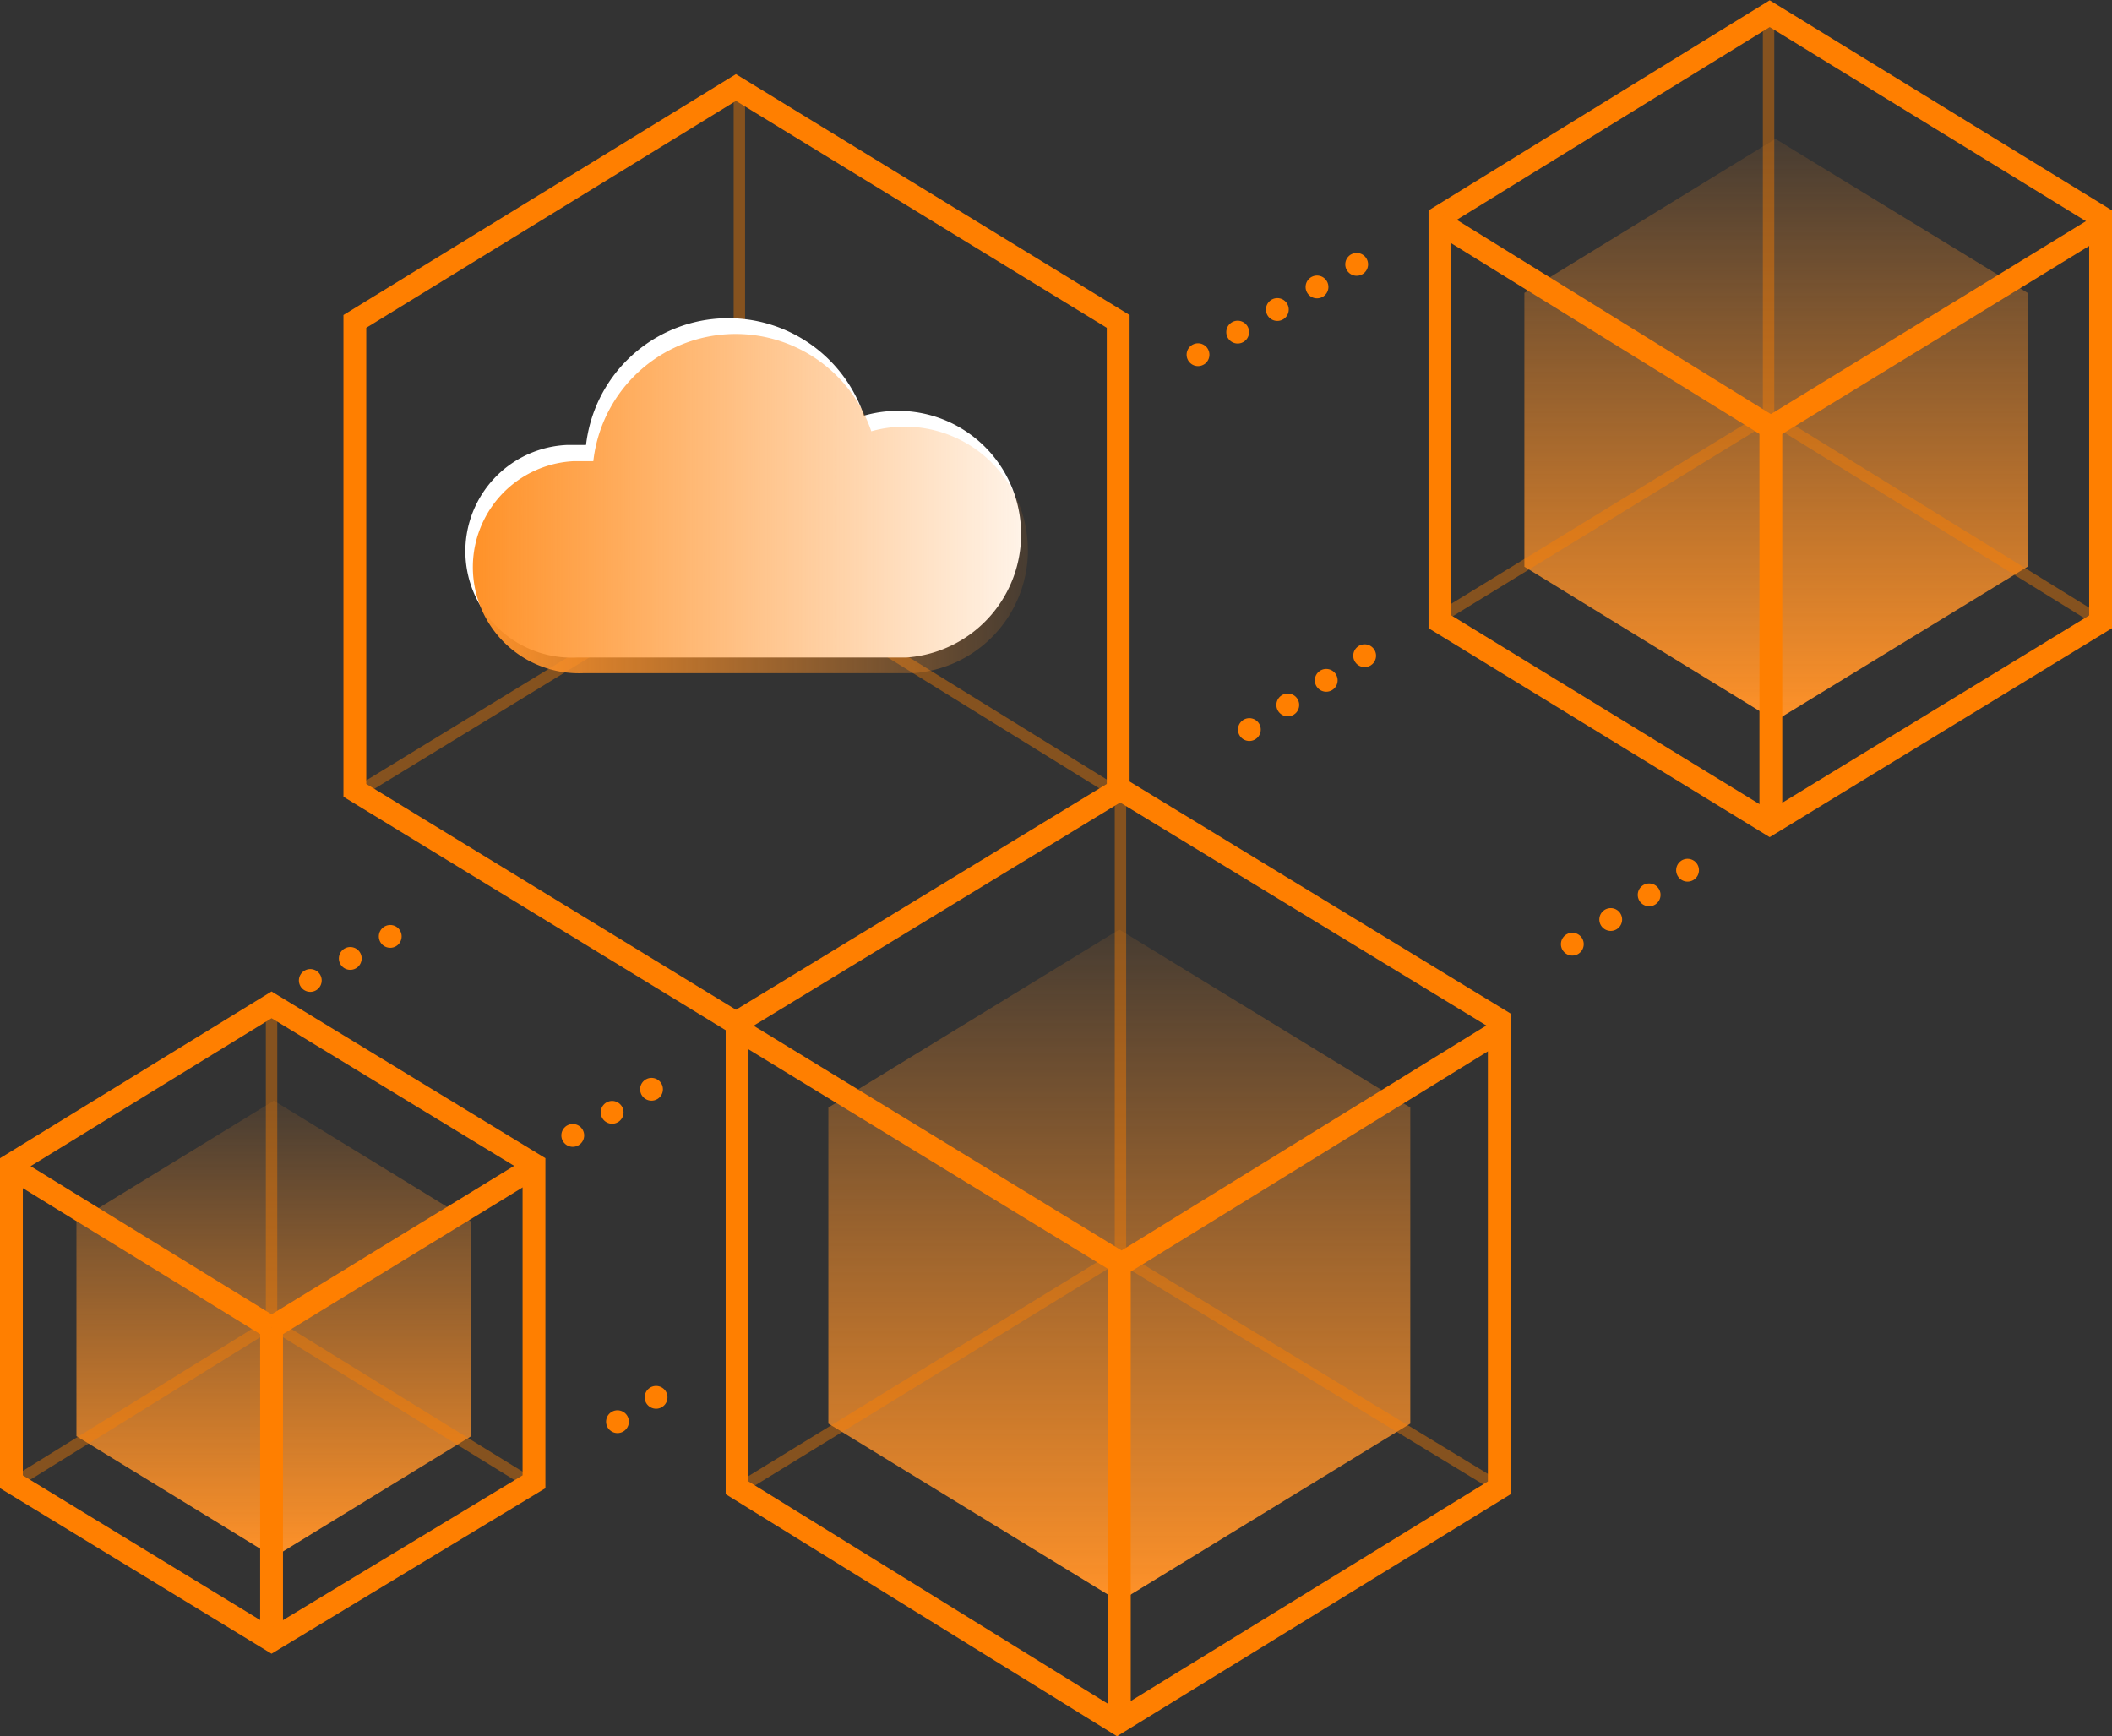 <svg id="Layer_1" data-name="Layer 1" xmlns="http://www.w3.org/2000/svg" xmlns:xlink="http://www.w3.org/1999/xlink" viewBox="0 0 185.1 152.15"><rect x="0" y="0" width="185.1" height="152.15" fill="#333333" stroke="none"/><defs><style>.cls-1,.cls-5,.cls-6{fill:none;stroke:#ff7f00;stroke-miterlimit:10;}.cls-1{opacity:0.4;}.cls-2{fill:url(#未命名的渐变_12);}.cls-3{fill:url(#未命名的渐变_12-2);}.cls-4{fill:url(#未命名的渐变_12-3);}.cls-5,.cls-6{stroke-width:2px;}.cls-6{stroke-linecap:round;stroke-dasharray:0 4;}.cls-7{fill:#fff;}.cls-8{fill:url(#未命名的渐变_12-4);}</style><linearGradient id="未命名的渐变_12" x1="24" y1="282.5" x2="24" y2="242.5" gradientTransform="translate(0 -146.03)" gradientUnits="userSpaceOnUse"><stop offset="0" stop-color="#ff9229"/><stop offset="1" stop-color="#ff9229" stop-opacity="0.1"/></linearGradient><linearGradient id="未命名的渐变_12-2" x1="98.1" y1="286.4" x2="98.1" y2="227.5" xlink:href="#未命名的渐变_12"/><linearGradient id="未命名的渐变_12-3" x1="155.65" y1="209.2" x2="155.65" y2="158.2" xlink:href="#未命名的渐变_12"/><linearGradient id="未命名的渐变_12-4" x1="41.6" y1="109.85" x2="90.09" y2="109.85" gradientTransform="matrix(1, 0, 0, -1, 0, 153.97)" xlink:href="#未命名的渐变_12"/></defs><title>homebanner1</title><path class="cls-1" d="M64.8,49.47V8.17M31.3,69.47,64.8,49l33.8,20.9" transform="translate(0 0)"/><path class="cls-2" d="M24,96.47l17.3,10.6v18.8L24,136.47,6.7,125.87v-18.8Z" transform="translate(0 0)"/><path class="cls-3" d="M98.1,81.47l25.5,15.6v27.7l-25.5,15.6-25.5-15.6V97.07Z" transform="translate(0 0)"/><path class="cls-4" d="M155.6,12.17l22.1,13.5v24l-22.1,13.5-22-13.5v-24Z" transform="translate(0 0)"/><path class="cls-5" d="M98,28.17v41.1L64.5,89.67,31.1,69.27V28.17L64.5,7.67Z" transform="translate(0 0)"/><path class="cls-1" d="M98.2,110.77V69.67m-33.6,60.9L98,110.07l33.4,20.3" transform="translate(0 0)"/><path class="cls-5" d="M98.1,110.07v41.1m33.6-61-33.4,20.6L64.9,90.37" transform="translate(0 0)"/><path class="cls-5" d="M97.9,69l33.5,20.4v41L97.9,151l-33.3-20.6V89.57" transform="translate(0 0)"/><path class="cls-1" d="M155,37V1.37m-28.9,52.8L155,36.47l29.1,18" transform="translate(0 0)"/><path class="cls-5" d="M184.1,19v35.5l-29,17.7-28.9-17.7V19l28.9-17.8Z" transform="translate(0 0)"/><path class="cls-1" d="M23.8,116V88.27M1.2,130l22.6-14,22.7,14" transform="translate(0 0)"/><path class="cls-6" d="M118.9,23.17l-14.4,8.2m15.1,26.1-12.8,8.2m41.1,10.6-13.4,8.6m-77,37.6-6.5,4.1m6.1-31.1-7,4.1M34.2,82.07l-7.8,4.3" transform="translate(0 0)"/><path class="cls-5" d="M155.2,37v35.6" transform="translate(0 0)"/><path class="cls-5" d="M155.2,37.47l-29.1-18" transform="translate(0 0)"/><path class="cls-5" d="M184.1,19.77l-28.9,17.7" transform="translate(0 0)"/><path class="cls-5" d="M23.8,116.37v27.7" transform="translate(0 0)"/><path class="cls-5" d="M23.8,116.37,1.2,102.47" transform="translate(0 0)"/><path class="cls-5" d="M46.5,102.47l-22.7,13.9" transform="translate(0 0)"/><path class="cls-5" d="M46.8,102.07v27.8l-23,13.9L1,129.87v-27.8l22.8-14Z" transform="translate(0 0)"/><path class="cls-7" d="M89.49,46.87A10.81,10.81,0,0,1,79.4,57.63H50.54A9.3,9.3,0,0,1,49.68,39h1.68a12.55,12.55,0,0,1,24.36-2.57A10.79,10.79,0,0,1,89.49,46.84Z" transform="translate(0 0)"/><path class="cls-8" d="M90.09,48.23A10.81,10.81,0,0,1,80,59H51.14a9.3,9.3,0,0,1-.86-18.58H52A12.55,12.55,0,0,1,76.36,37.8,10.79,10.79,0,0,1,90.08,48.2Z" transform="translate(0 0)"/></svg>